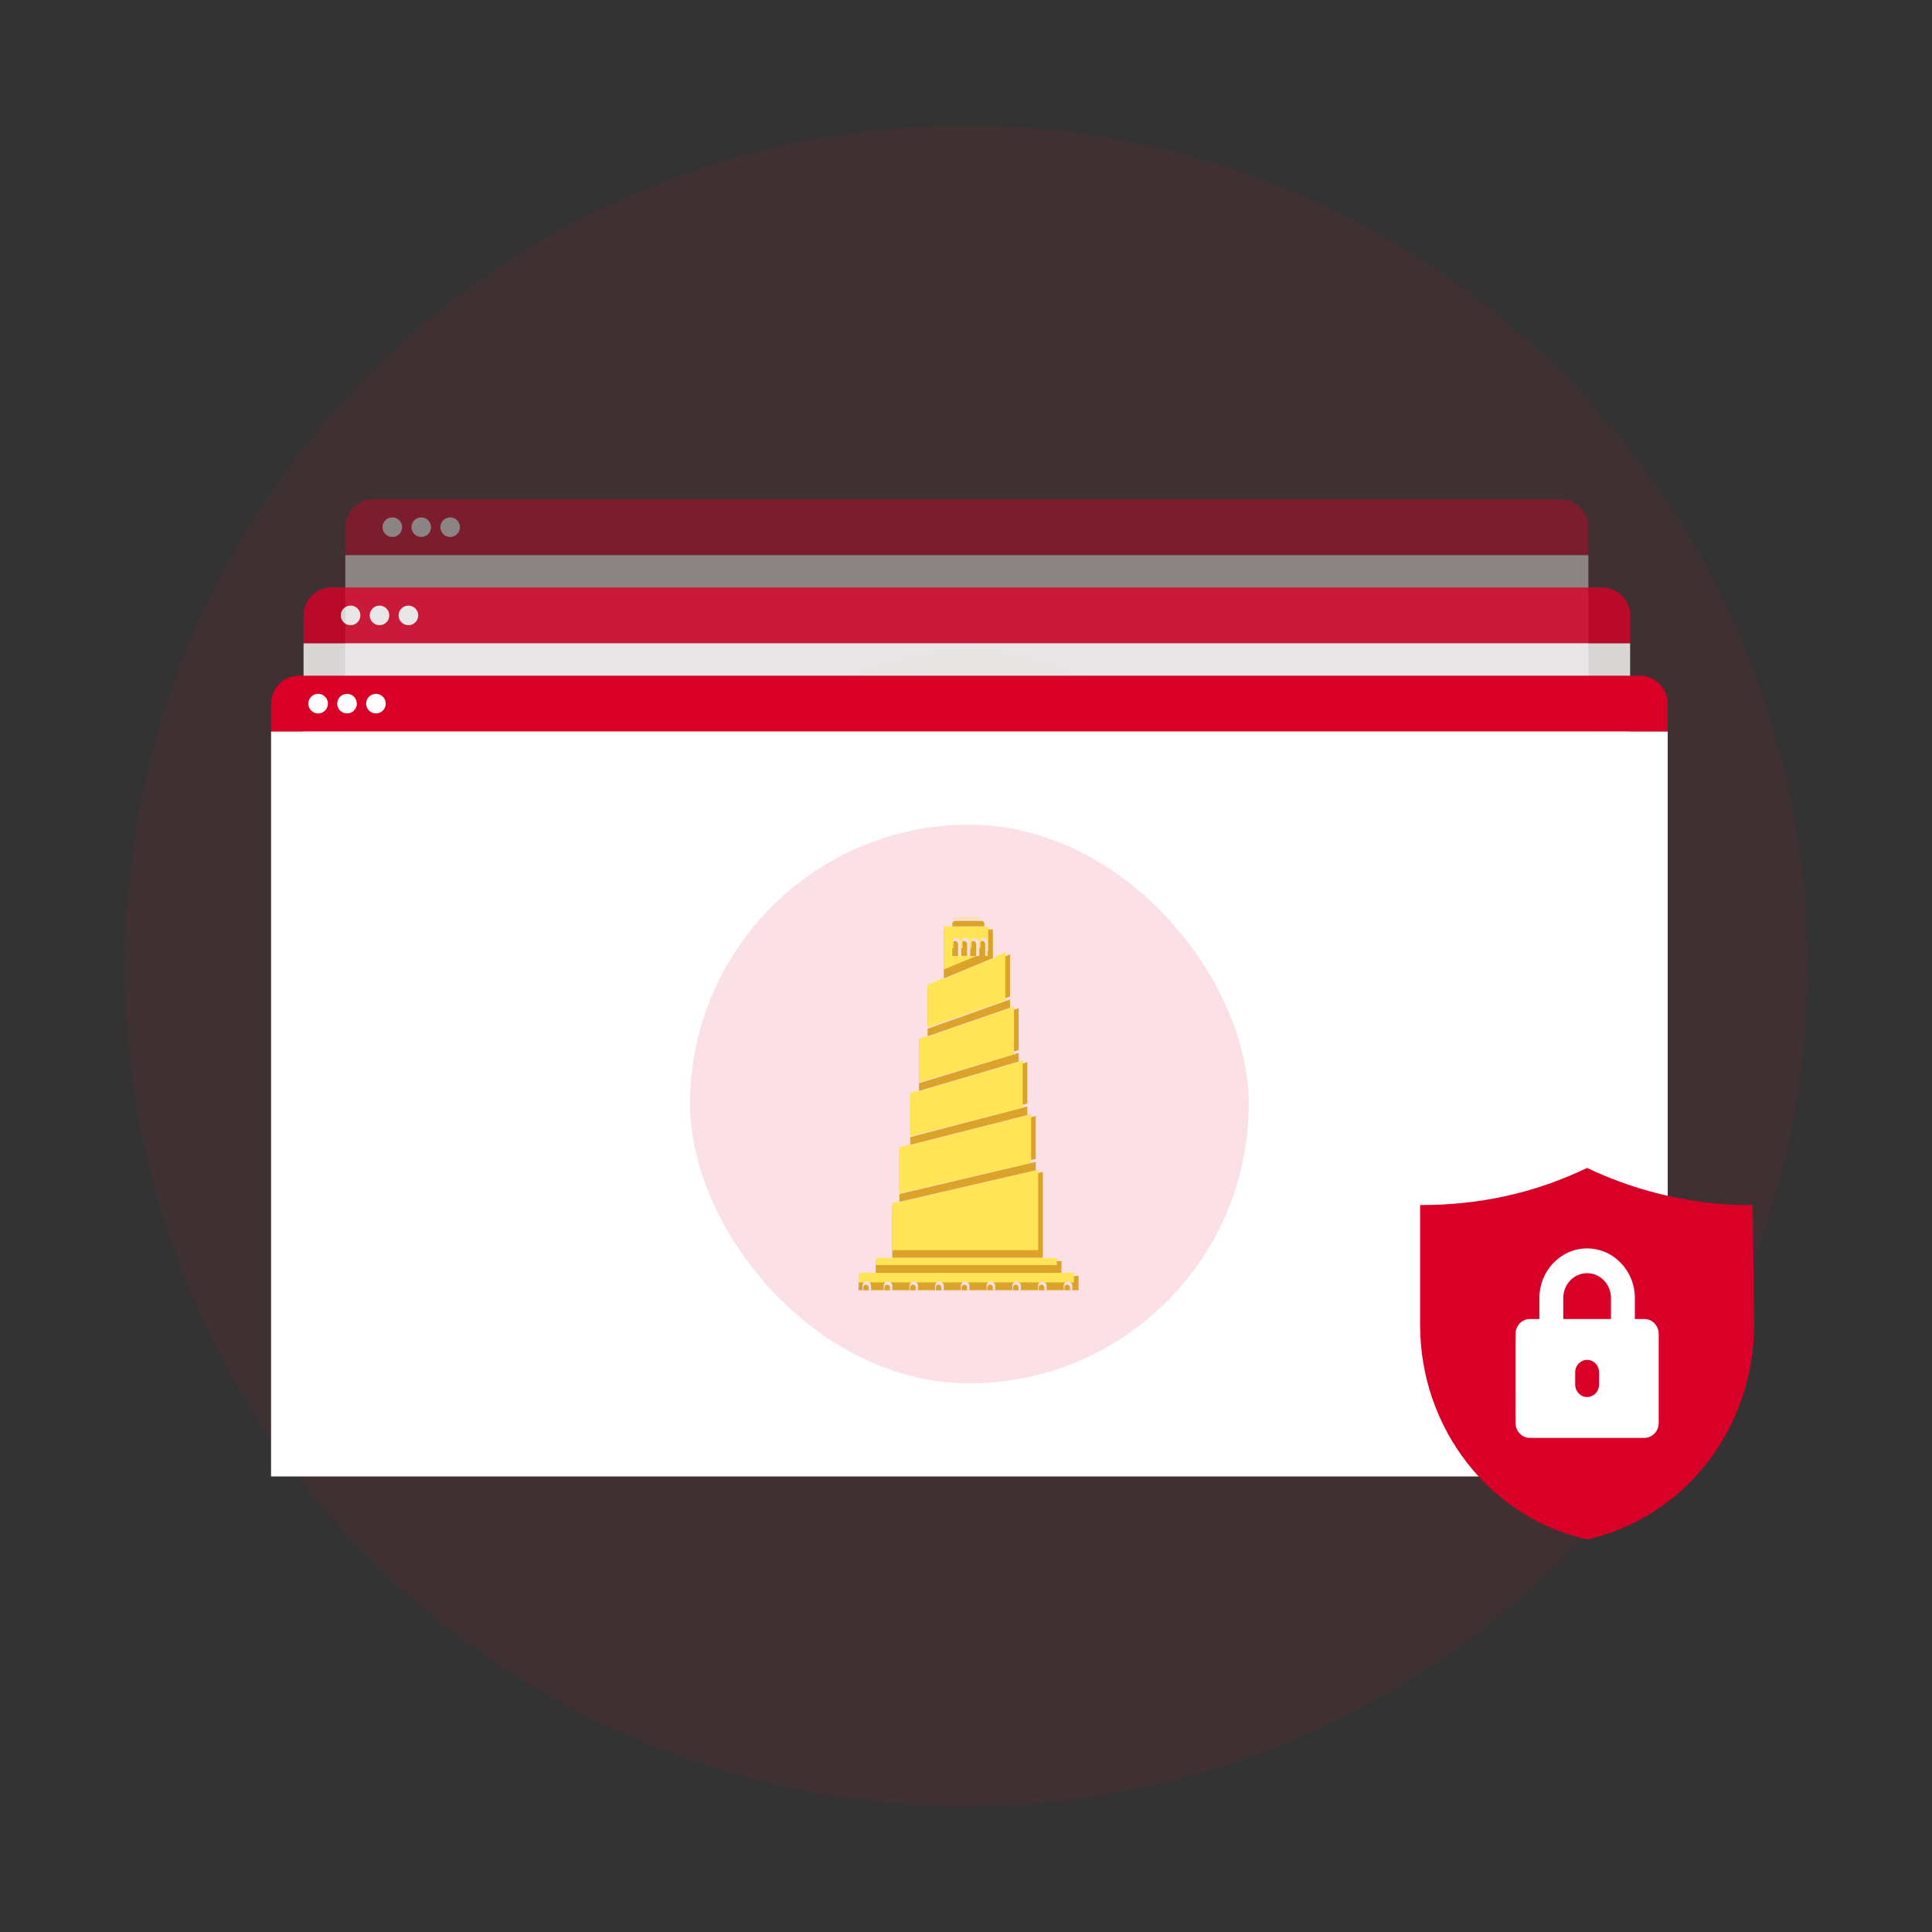 <?xml version="1.0" encoding="UTF-8"?>
<svg xmlns="http://www.w3.org/2000/svg" width="415" height="415" fill="none">
  <rect width="100%" height="100%" fill="#333333" stroke="none"/>
  <ellipse cx="180.704" cy="180.5" fill="#D80027" opacity=".07" rx="180.704" ry="180.5" transform="matrix(-1 0 0 1 388.203 27)"></ellipse>
  <g opacity=".4">
    <path fill="#D80027" d="M74.172 113.239a6 6 0 0 1 6-6H335.19a6 6 0 0 1 6 6v6H74.171v-6Z"></path>
    <circle cx="84.277" cy="113.239" r="2.105" fill="#fff"></circle>
    <circle cx="90.488" cy="113.239" r="2.105" fill="#fff"></circle>
    <circle cx="96.699" cy="113.239" r="2.105" fill="#fff"></circle>
    <path fill="#fff" d="M74.172 119.239H341.19v160H74.17z"></path>
    <circle cx="207.68" cy="199.239" r="60" fill="#F7D02E" opacity=".07"></circle>
    <g clip-path="url(#a)">
      <path fill="#959595" d="M245.004 174.049c.048.215.14.429.14.646.006 18.888.006 37.777.004 56.665 0 .129-.015.258-.023.389-4.633-.002-9.269.004-13.902-.01-3.19-.011-6.069-2.852-6.071-6.029-.008-17.161 0-34.321 0-51.482.096-.012.194-.022.29-.035 6.358.008 12.714.019 19.073.021.162 0 .325-.106.487-.163l.002-.002Zm-9.921 16.398v-7.423h-4.87v7.423h4.87Zm.04 5.096H230.2v7.367h4.923v-7.367Zm-4.948 19.869h4.919v-7.363h-4.919v7.363Z"></path>
      <path fill="#A24B33" d="M200.125 202.787c1.769-1.446 3.538-2.894 5.31-4.336.707-.575 1.423-1.135 2.205-1.758 1.345 1.073 2.702 2.15 4.054 3.233 2.679 2.146 5.356 4.294 8.037 6.438.117.093.267.15.4.223-.002 8.385-.004 16.768-.008 25.154l-5-.013v-9.939h-4.967v9.939c-1.664-.048-3.327-.096-4.991-.141v-9.834h-5.019v-5.037h4.939v-7.469h-4.939l-.021-6.462v.002Zm14.958 13.914v-7.406h-4.904v7.406h4.904Z"></path>
      <path fill="#777" d="m220.125 231.745.008-25.154c.004-10.485.007-20.969.013-31.454 0-.308.042-.617.064-.925 1.646.006 3.294.01 4.94.017-.002 17.16-.01 34.32 0 51.481 0 3.177 2.881 6.019 6.071 6.029 4.633.015 9.269.008 13.902.01v4.953c-.204.016-.379.041-.552.041h-24.044c-.129 0-.258-.014-.39-.023l-.012-4.975Z"></path>
      <path fill="#B4B4B4" d="M175.125 216.674c1.181-.958 2.358-1.923 3.546-2.875.504-.406 1.085-.731 1.529-1.194.758-.789 1.65-.898 2.681-.889 4.077.039 8.157.01 12.234.006v20.01c-1.663 0-3.325-.002-4.99-.004v-9.933h-4.977v9.933l-5-.3v-9.679h-5c-.006-1.692-.015-3.383-.021-5.075h-.002Z"></path>
      <path fill="#893B20" d="M195.111 231.735v-20.011c.009-1.475 0-2.95.036-4.423.006-.272.112-.635.306-.793 1.54-1.261 3.111-2.484 4.671-3.717.006 2.154.015 4.308.021 6.463v22.491c1.525 0 2.952.006 4.379-.006.215 0 .427-.094.64-.146 1.664.048 3.327.096 4.991.142h4.967l5 .012c.004 1.659.008 3.317.01 4.975-3.671.009-7.339.023-11.01.023-4.658 0-9.319-.012-13.977-.021-.013-1.662-.023-3.325-.036-4.987l.002-.002Z"></path>
      <path fill="#959595" d="m195.117 231.735.035 4.987c-7.106.006-14.212.015-21.319.021h-3.698v-.875c0-4.869.009-9.737-.01-14.606-.002-.548.144-.911.596-1.242 1.487-1.092 2.942-2.227 4.408-3.346.006 1.692.015 3.384.021 5.075v9.992c1.602 0 3.083.008 4.563-.015.147-.002.291-.193.437-.298l5 .3h4.977c1.663 0 3.325.005 4.99.005v.002Z"></path>
      <path fill="#777" d="M244.998 174.049c-.163.056-.325.163-.488.163-6.358 0-12.714-.011-19.072-.021.143-.209.26-.446.435-.623 2.921-2.934 5.848-5.861 8.781-8.781.173-.173.417-.278.629-.413.746.719 1.502 1.427 2.234 2.16 2.498 2.5 4.987 5.009 7.481 7.515Z"></path>
      <path fill="#5D5E60" d="M235.286 164.374c-.21.136-.454.24-.629.413a2796.011 2796.011 0 0 0-8.781 8.781c-.178.177-.292.415-.436.623l-.289.033-4.94-.016c.669-.69 1.327-1.388 2.004-2.069 3.271-3.279 6.55-6.552 9.821-9.831.181-.182.312-.415.473-.634 1.002.975 1.889 1.838 2.777 2.698v.002Z"></path>
      <path fill="#91DFF6" d="M235.082 190.449h-4.871v-7.423h4.871v7.423ZM235.118 195.545v7.367h-4.923v-7.367h4.923ZM230.172 215.416v-7.363h4.919v7.363h-4.919ZM205.167 231.589c-.212.05-.425.143-.639.146-1.427.012-2.855.006-4.38.006v-9.986h5.019v9.834ZM215.123 231.733h-4.967v-9.94h4.967v9.94ZM200.148 216.718v-7.469h4.94v7.469h-4.94ZM215.084 216.701h-4.904v-7.406h4.904v7.406ZM180.148 231.428c-.145.104-.291.296-.437.298-1.479.023-2.96.015-4.563.015v-9.992h5v9.679ZM190.126 231.728h-4.978v-9.933h4.978v9.933Z"></path>
    </g>
  </g>
  <g opacity=".8">
    <path fill="#D80027" d="M65.203 132.191a6 6 0 0 1 6-6h272.954a6 6 0 0 1 6 6v6H65.203v-6Z"></path>
    <circle cx="75.308" cy="132.191" r="2.105" fill="#fff"></circle>
    <circle cx="81.519" cy="132.191" r="2.105" fill="#fff"></circle>
    <circle cx="87.73" cy="132.191" r="2.105" fill="#fff"></circle>
    <path fill="#fff" d="M65.203 138.191h284.953v160H65.203z"></path>
    <circle cx="207.68" cy="218.191" r="60" fill="#F7D02E" opacity=".07"></circle>
    <g clip-path="url(#b)">
      <path fill="#959595" d="M245.004 193.002c.048.215.14.429.14.646.006 18.887.006 37.777.004 56.664 0 .13-.015.259-.023.39-4.633-.002-9.269.004-13.902-.01-3.19-.011-6.069-2.853-6.071-6.03-.008-17.16 0-34.32 0-51.481l.29-.035c6.358.008 12.714.018 19.073.021.162 0 .325-.107.487-.163l.002-.002Zm-9.921 16.398v-7.423h-4.87v7.423h4.87Zm.04 5.096H230.2v7.366h4.923v-7.366Zm-4.948 19.868h4.919v-7.362h-4.919v7.362Z"></path>
      <path fill="#A24B33" d="M200.125 221.739c1.769-1.446 3.538-2.893 5.31-4.335.707-.575 1.423-1.136 2.205-1.758 1.345 1.072 2.702 2.15 4.054 3.233 2.679 2.146 5.356 4.294 8.037 6.437.117.094.267.15.4.223-.002 8.386-.004 16.769-.008 25.154l-5-.012v-9.94h-4.967v9.94c-1.664-.048-3.327-.096-4.991-.142v-9.833h-5.019v-5.038h4.939V228.2h-4.939l-.021-6.463v.002Zm14.958 13.915v-7.406h-4.904v7.406h4.904Z"></path>
      <path fill="#777" d="m220.125 250.698.008-25.154c.004-10.486.007-20.969.013-31.454 0-.309.042-.617.064-.925l4.94.016c-.002 17.161-.01 34.321 0 51.481 0 3.178 2.881 6.019 6.071 6.03 4.633.014 9.269.008 13.902.01v4.952c-.204.017-.379.042-.552.042h-24.044c-.129 0-.258-.015-.39-.023l-.012-4.975Z"></path>
      <path fill="#B4B4B4" d="M175.125 235.627c1.181-.959 2.358-1.923 3.546-2.875.504-.407 1.085-.732 1.529-1.194.758-.79 1.65-.898 2.681-.89 4.077.04 8.157.011 12.234.007v20.01c-1.663 0-3.325-.002-4.99-.004v-9.933h-4.977v9.933l-5-.3v-9.679h-5c-.006-1.692-.015-3.384-.021-5.075h-.002Z"></path>
      <path fill="#893B20" d="M195.111 250.687v-20.01c.009-1.475 0-2.95.036-4.423.006-.273.112-.635.306-.794 1.54-1.26 3.111-2.483 4.671-3.716l.021 6.462v22.492c1.525 0 2.952.006 4.379-.006.215 0 .427-.094.64-.146 1.664.048 3.327.096 4.991.141h4.967l5 .013c.004 1.658.008 3.317.01 4.975-3.671.008-7.339.023-11.01.023-4.658 0-9.319-.013-13.977-.021l-.036-4.988.002-.002Z"></path>
      <path fill="#959595" d="m195.117 250.687.035 4.988-21.319.021h-3.698v-.875c0-4.869.009-9.738-.01-14.607-.002-.547.144-.91.596-1.241 1.487-1.092 2.942-2.227 4.408-3.346.006 1.692.015 3.383.021 5.075v9.992c1.602 0 3.083.008 4.563-.015.147-.002.291-.194.437-.298l5 .3h4.977c1.663 0 3.325.004 4.99.004v.002Z"></path>
      <path fill="#777" d="M244.998 193.002c-.163.056-.325.162-.488.162-6.358 0-12.714-.01-19.072-.021.143-.208.26-.446.435-.623 2.921-2.933 5.848-5.86 8.781-8.781.173-.173.417-.277.629-.412.746.718 1.502 1.427 2.234 2.16 2.498 2.5 4.987 5.008 7.481 7.515Z"></path>
      <path fill="#5D5E60" d="M235.286 183.327c-.21.135-.454.24-.629.412a2692.756 2692.756 0 0 0-8.781 8.782c-.178.177-.292.414-.436.623l-.289.033c-1.646-.006-3.294-.01-4.94-.017.669-.689 1.327-1.387 2.004-2.068 3.271-3.28 6.55-6.553 9.821-9.832.181-.181.312-.414.473-.633 1.002.975 1.889 1.837 2.777 2.698v.002Z"></path>
      <path fill="#91DFF6" d="M235.082 209.402h-4.871v-7.423h4.871v7.423ZM235.118 214.498v7.366h-4.923v-7.366h4.923ZM230.172 234.368v-7.362h4.919v7.362h-4.919ZM205.167 250.541c-.212.05-.425.144-.639.146-1.427.013-2.855.006-4.38.006v-9.985h5.019v9.833ZM215.123 250.685h-4.967v-9.939h4.967v9.939ZM200.148 235.67v-7.468h4.94v7.468h-4.94ZM215.084 235.654h-4.904v-7.406h4.904v7.406ZM180.148 250.381c-.145.104-.291.296-.437.298-1.479.023-2.96.014-4.563.014v-9.991h5v9.679ZM190.126 250.681h-4.978v-9.933h4.978v9.933Z"></path>
    </g>
  </g>
  <path fill="#D80027" d="M58.227 151.144a6 6 0 0 1 6-6h288a6 6 0 0 1 6 6v6h-300v-6Z"></path>
  <circle cx="68.332" cy="151.143" r="2.105" fill="#fff"></circle>
  <circle cx="74.543" cy="151.143" r="2.105" fill="#fff"></circle>
  <circle cx="80.754" cy="151.143" r="2.105" fill="#fff"></circle>
  <path fill="#fff" d="M58.227 157.144h300v160h-300z"></path>
  <rect width="120" height="120" x="148.227" y="177.144" fill="#D80027" fill-opacity=".12" rx="60"></rect>
  <g clip-path="url(#c)">
    <path fill="#FAE0E5" d="m191.5 258.581 33.016-7.619v19.25H191.5v-11.631Z"></path>
    <path fill="#DCA32B" d="M191.664 270.212v-11.029l32.346-7.464v18.493h-32.346Z"></path>
    <path fill="#FFE455" d="M191.664 268.536V258.41l31.341-7.232v17.358h-31.341Z"></path>
    <path fill="#FAE0E5" d="m193.031 246.607 29.957-7.64v12.339l-29.957 6.932v-11.631Z"></path>
    <path fill="#DCA32B" d="m193.195 247.202 29.287-7.468v11.641l-29.287 6.777v-10.95Z"></path>
    <path fill="#FFE455" d="m193.195 246.42 28.281-7.212v10.594l-28.281 6.544v-9.926Z"></path>
    <path fill="#FAE0E5" d="m195.367 234.997 25.814-7.618v12.061l-25.814 6.566v-11.009Z"></path>
    <path fill="#DCA32B" d="m195.531 235.583 25.144-7.42v11.351l-25.144 6.396v-10.327Z"></path>
    <path fill="#FFE455" d="m195.531 234.786 24.138-7.124v10.288l-24.138 6.141v-9.305Z"></path>
    <path fill="#FAE0E5" d="m197.242 223.366 22.075-7.639v12.211l-22.075 6.502v-11.074Z"></path>
    <path fill="#DCA32B" d="m197.406 223.941 21.405-7.408v11.489l-21.405 6.305v-10.386Z"></path>
    <path fill="#FFE455" d="m197.406 223.126 20.4-7.06v10.407l-20.4 6.009v-9.356Z"></path>
    <path fill="#FAE0E5" d="m199.086 211.779 18.378-7.618v12.21l-18.378 6.352v-10.944Z"></path>
    <path fill="#DCA32B" d="m199.25 212.338 17.708-7.34v11.47l-17.708 6.12v-10.25Z"></path>
    <path fill="#FFE455" d="m199.25 211.501 16.703-6.924v10.36l-16.703 5.772v-9.208Z"></path>
    <path fill="#FAE0E5" d="M202.57 198.989h11.218v6.695l-11.218 4.657v-11.352Z"></path>
    <path fill="#DCA32B" d="M202.734 199.659h10.548v6.137l-10.548 4.378v-10.515Z"></path>
    <path fill="#FFE455" d="M202.734 198.989h9.543v5.298l-9.543 3.961v-9.259Z"></path>
    <path fill="#FAE0E5" d="M204.398 198.989h7.543v-.923a.929.929 0 0 0-.935-.922h-5.673a.929.929 0 0 0-.935.922v.923Z"></path>
    <path fill="#DCA32B" d="M204.562 198.989v-.587c0-.324.269-.588.6-.588h5.673c.331 0 .6.264.6.588v.587h-6.873Z"></path>
    <path fill="#FFE455" d="M204.562 197.313v-.084c0-.051.05-.085.097-.085h5.673c.047 0 .097.034.097.085v.084h-5.867Z"></path>
    <path fill="#FAE0E5" d="M207.29 201.457c.531 0 .956.451.956.987v2.897h-1.934v-2.897c0-.536.447-.987.978-.987Z"></path>
    <path fill="#DCA32B" d="M206.477 205.341v-2.562c0-.353.294-.652.642-.652.349 0 .621.293.621.652v2.562h-1.263Z"></path>
    <path fill="#FFE455" d="M206.477 203.666v-2.06c0-.072.072-.148.14-.148.06 0 .118.072.118.148v2.06h-.258Z"></path>
    <path fill="#FAE0E5" d="M209.219 201.457a.994.994 0 0 0-.977.987v2.897h1.955v-2.897a.994.994 0 0 0-.978-.987Z"></path>
    <path fill="#DCA32B" d="M208.406 205.341v-2.562c0-.353.294-.652.642-.652.348 0 .642.299.642.652v2.562h-1.284Z"></path>
    <path fill="#FFE455" d="M208.406 203.666v-2.06c0-.073.071-.148.14-.148.069 0 .139.075.139.148v2.06h-.279Z"></path>
    <path fill="#FAE0E5" d="M205.331 201.457c-.53 0-.956.451-.956.987v2.897h1.933v-2.897a.98.98 0 0 0-.977-.987Z"></path>
    <path fill="#DCA32B" d="M204.539 205.341v-2.562c0-.359.279-.652.621-.652.342 0 .642.293.642.652v2.562h-1.263Z"></path>
    <path fill="#FFE455" d="M204.539 203.666v-2.06c0-.076.057-.148.118-.148.091 0 .14.076.14.148v2.06h-.258Z"></path>
    <path fill="#FAE0E5" d="M211.152 201.457a.98.98 0 0 1 .977.987v2.897h-1.934v-2.897c0-.536.426-.987.957-.987Z"></path>
    <path fill="#DCA32B" d="M210.359 205.341v-2.562c0-.359.279-.652.622-.652.343 0 .642.293.642.652v2.562h-1.264Z"></path>
    <path fill="#FFE455" d="M210.359 203.666v-2.06c0-.078.057-.148.119-.148.087 0 .14.075.14.148v2.06h-.259Z"></path>
    <path fill="#FAE0E5" d="m193.031 255.878 29.957-7.061v2.489l-29.957 6.932v-2.36Z"></path>
    <path fill="#DCA32B" d="m193.195 256.478 29.287-6.902v1.799l-29.287 6.777v-1.674Z"></path>
    <path fill="#FFE455" d="m193.195 255.703 28.281-6.665v.764l-28.281 6.545v-.644Z"></path>
    <path fill="#FAE0E5" d="m195.367 243.666 25.814-6.759v2.532l-25.814 6.567v-2.34Z"></path>
    <path fill="#DCA32B" d="m195.531 244.26 25.144-6.584v1.838l-25.144 6.396v-1.65Z"></path>
    <path fill="#FFE455" d="m195.531 243.475 24.138-6.321v.796l-24.138 6.14v-.615Z"></path>
    <path fill="#FAE0E5" d="m197.242 232.079 22.075-6.695v2.554l-22.075 6.502v-2.361Z"></path>
    <path fill="#DCA32B" d="m197.406 232.663 21.405-6.492v1.851l-21.405 6.305v-1.664Z"></path>
    <path fill="#FFE455" d="m197.406 231.863 20.4-6.187v.797l-20.4 6.009v-.619Z"></path>
    <path fill="#FAE0E5" d="m199.086 220.405 18.378-6.523v2.489l-18.378 6.352v-2.318Z"></path>
    <path fill="#DCA32B" d="m199.25 220.977 17.708-6.286v1.776l-17.708 6.12v-1.61Z"></path>
    <path fill="#FFE455" d="m199.25 220.159 16.703-5.929v.707l-16.703 5.772v-.55Z"></path>
    <path fill="#FAE0E5" d="M228.512 270.212h-40.559v3.197h40.559v-3.197Z"></path>
    <path fill="#DCA32B" d="M228.006 270.882h-39.889v2.527h39.889v-2.527Z"></path>
    <path fill="#FFE455" d="M227.001 270.212h-38.884v1.522h38.884v-1.522Z"></path>
    <path fill="#FAE0E5" d="M232.189 273.409h-47.931v3.735h47.931v-3.735Z"></path>
    <path fill="#DCA32B" d="M231.683 274.08h-47.261v3.064h47.261v-3.064Z"></path>
    <path fill="#FFE455" d="M230.678 273.409h-46.256v2.059h46.256v-2.059Z"></path>
    <path fill="#FAE0E5" d="M190.763 275.277c.51 0 .914.407.914.923v.944h-1.849v-.944a.93.93 0 0 1 .935-.923Z"></path>
    <path fill="#DCA32B" d="M189.992 277.144v-.609c0-.324.269-.588.6-.588.331 0 .578.259.578.588v.609h-1.178Z"></path>
    <path fill="#FFE455" d="M189.992 275.468v-.106c0-.051.05-.085.097-.085.056 0 .076.044.076.085v.106h-.173Z"></path>
    <path fill="#FAE0E5" d="M196.286 275.277c.51 0 .914.407.914.923v.944h-1.848v-.944c0-.516.424-.923.934-.923Z"></path>
    <path fill="#DCA32B" d="M195.516 277.144v-.609c0-.324.268-.588.599-.588.331 0 .579.259.579.588v.609h-1.178Z"></path>
    <path fill="#FFE455" d="M195.516 275.468v-.106c0-.051.05-.085.096-.085.056 0 .076.044.076.085v.106h-.172Z"></path>
    <path fill="#FAE0E5" d="M201.81 275.277c.488 0 .913.407.913.923v.944h-1.848v-.944a.93.93 0 0 1 .935-.923Z"></path>
    <path fill="#DCA32B" d="M201.039 277.144v-.609c0-.324.269-.588.6-.588a.59.59 0 0 1 .578.588v.609h-1.178Z"></path>
    <path fill="#FFE455" d="M201.039 275.468v-.106c0-.051.05-.085.097-.085.026 0 .076.033.076.085v.106h-.173Z"></path>
    <path fill="#FAE0E5" d="M207.333 275.277c.488 0 .914.407.914.923v.944h-1.849v-.944a.93.93 0 0 1 .935-.923Z"></path>
    <path fill="#DCA32B" d="M206.562 277.144v-.609c0-.324.27-.588.6-.588.314 0 .579.269.579.588v.609H206.562Z"></path>
    <path fill="#FFE455" d="M206.562 275.468v-.106c0-.051.051-.085.098-.085.025 0 .075.033.075.085v.106h-.173Z"></path>
    <path fill="#FAE0E5" d="M212.835 275.277a.93.93 0 0 1 .935.923v.944h-1.848v-.944c0-.516.424-.923.913-.923Z"></path>
    <path fill="#DCA32B" d="M212.086 277.144v-.609a.59.59 0 0 1 .578-.588c.331 0 .6.264.6.588v.609h-1.178Z"></path>
    <path fill="#FFE455" d="M212.086 275.468v-.106c0-.053.049-.085.076-.085.046 0 .097.034.097.085v.106h-.173Z"></path>
    <path fill="#FAE0E5" d="M218.359 275.277c.509 0 .934.407.934.923v.944h-1.848v-.944c0-.516.425-.923.914-.923Z"></path>
    <path fill="#DCA32B" d="M217.609 277.144v-.609c0-.319.265-.588.579-.588.33 0 .599.264.599.588v.609h-1.178Z"></path>
    <path fill="#FFE455" d="M217.609 275.468v-.106c0-.052.05-.085.076-.085.047 0 .097.034.097.085v.106h-.173Z"></path>
    <path fill="#FAE0E5" d="M223.883 275.277a.93.93 0 0 1 .935.923v.944h-1.849v-.944c0-.516.404-.923.914-.923Z"></path>
    <path fill="#DCA32B" d="M223.133 277.144v-.609c0-.329.254-.588.579-.588.325 0 .6.264.6.588v.609h-1.179Z"></path>
    <path fill="#FFE455" d="M223.133 275.468v-.106c0-.041.02-.085.076-.085.047 0 .097.034.097.085v.106h-.173Z"></path>
    <path fill="#FAE0E5" d="M229.406 275.277a.93.93 0 0 1 .935.923v.944h-1.849v-.944c0-.516.404-.923.914-.923Z"></path>
    <path fill="#DCA32B" d="M228.656 277.144v-.609c0-.329.255-.588.579-.588.325 0 .6.264.6.588v.609h-1.179Z"></path>
    <path fill="#FFE455" d="M228.656 275.468v-.106c0-.041.02-.085.077-.085.047 0 .097.034.097.085v.106h-.174Z"></path>
    <path fill="#FAE0E5" d="M186.171 275.277c.511 0 .935.407.935.923v.944h-1.848v-.944a.91.91 0 0 1 .913-.923Z"></path>
    <path fill="#DCA32B" d="M185.422 277.144v-.609c0-.329.254-.588.578-.588.325 0 .6.264.6.588v.609h-1.178Z"></path>
    <path fill="#FFE455" d="M185.422 275.468v-.106c0-.041.02-.085.076-.085.047 0 .097.034.097.085v.106h-.173Z"></path>
  </g>
  <path fill="#D80027" d="M376.783 284.609c0 22.264-14.992 41.419-35.868 46.065-20.922-4.655-35.868-23.85-35.868-46.065v-25.757c12.428 0 24.175-2.374 35.868-7.978 18.575 8.899 35.173 7.896 35.579 7.98l.289 25.755Z"></path>
  <path fill="#fff" d="M348.606 288.114c-1.415 0-2.562-1.191-2.562-2.66v-6.65c0-2.933-2.299-5.32-5.124-5.32-2.825 0-5.124 2.387-5.124 5.32v6.65c0 1.469-1.147 2.66-2.562 2.66-1.415 0-2.562-1.191-2.562-2.66v-6.65c0-5.867 4.597-10.64 10.248-10.64 5.651 0 10.248 4.773 10.248 10.64v6.65c0 1.469-1.147 2.66-2.562 2.66Z"></path>
  <path fill="#fff" d="M356.291 286.518v19.152c0 1.763-1.376 3.192-3.074 3.192h-24.596c-1.698 0-3.074-1.429-3.074-3.192 0-20.879-.054-19.429.123-20.048.372-1.327 1.552-2.296 2.951-2.296h24.596c1.698 0 3.074 1.428 3.074 3.192Z"></path>
  <path fill="#D80027" d="M340.921 300.084c-1.415 0-2.562-1.191-2.562-2.66v-2.66c0-1.469 1.147-2.66 2.562-2.66 1.415 0 2.563 1.191 2.563 2.66v2.66c0 1.469-1.148 2.66-2.563 2.66Z"></path>
  <defs>
    <clipPath id="a">
      <path fill="#fff" d="M167.648 159.239h80v80h-80z"></path>
    </clipPath>
    <clipPath id="b">
      <path fill="#fff" d="M167.648 178.191h80v80h-80z"></path>
    </clipPath>
    <clipPath id="c">
      <path fill="#fff" d="M184.258 197.144h47.931v80h-47.931z"></path>
    </clipPath>
  </defs>
</svg>
